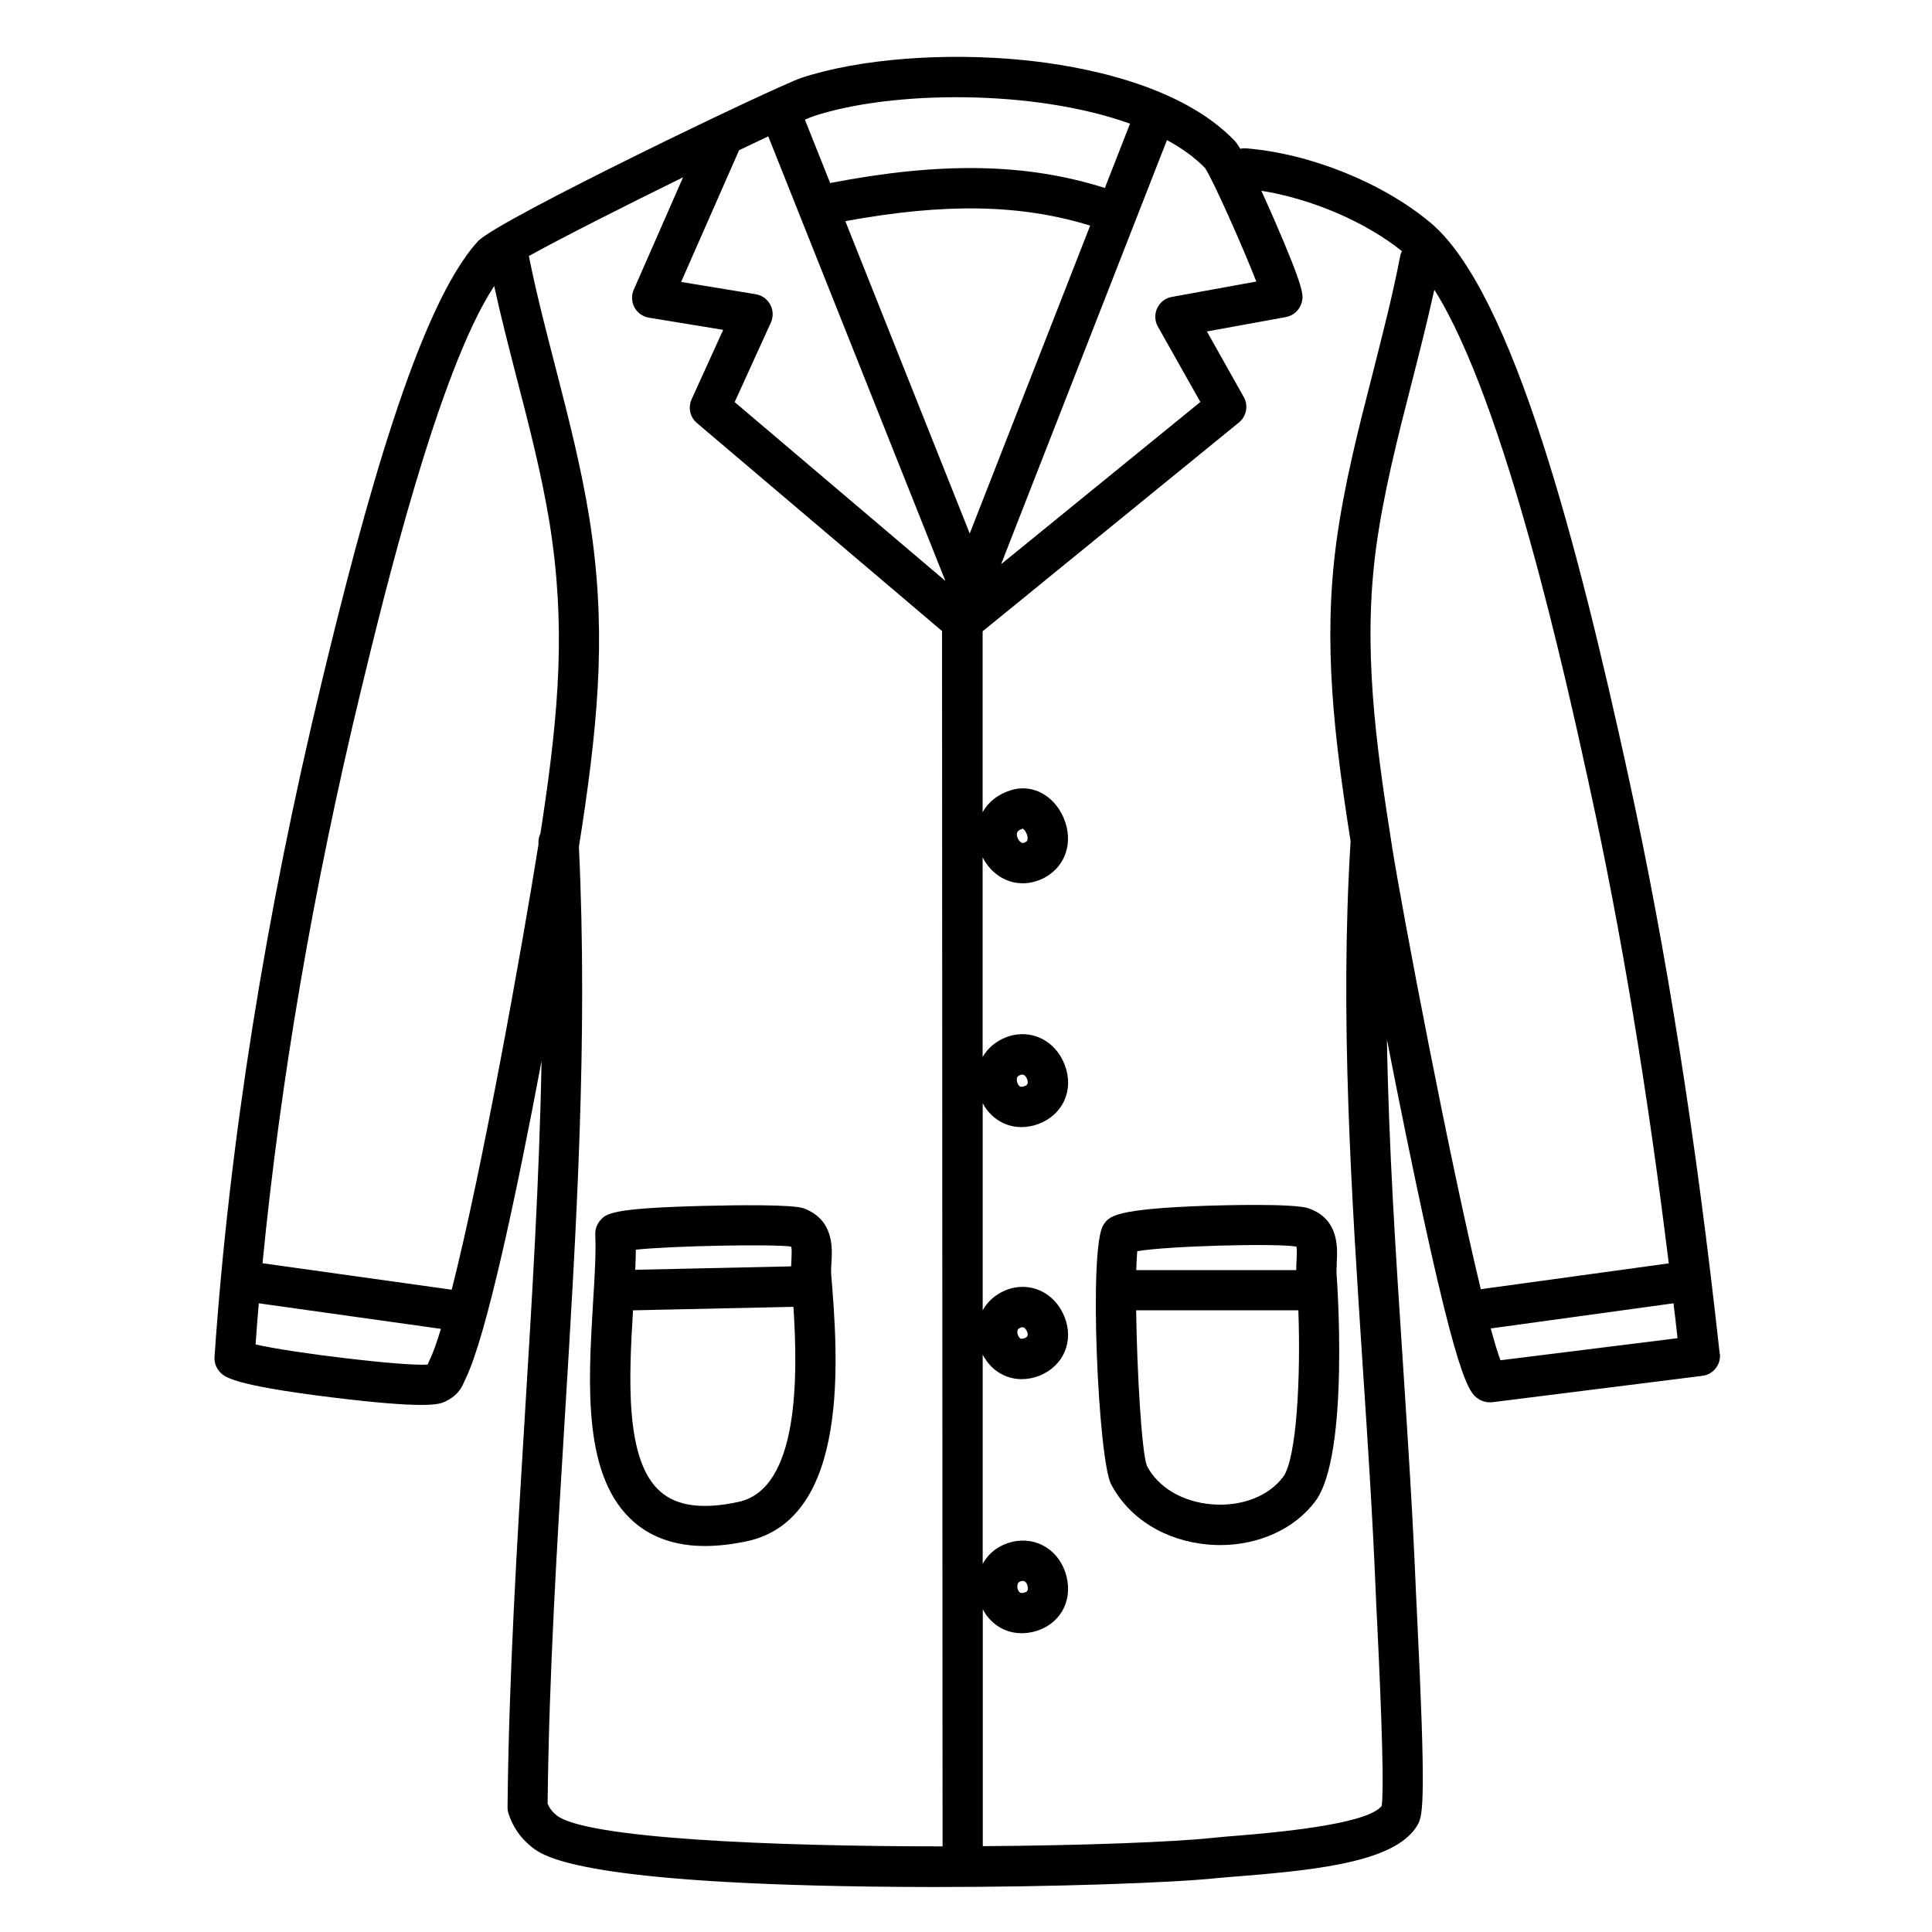 <svg xmlns="http://www.w3.org/2000/svg" xmlns:xlink="http://www.w3.org/1999/xlink" width="100" zoomAndPan="magnify" viewBox="0 0 75 75" height="100" preserveAspectRatio="xMidYMid meet" version="1.2"><defs><clipPath id="d9dcad43d1"><path d="M 8.309 2.008 L 66.809 2.008 L 66.809 73.258 L 8.309 73.258 Z M 8.309 2.008 "/></clipPath></defs><g id="f7e97e8f92"><path style=" stroke:none;fill-rule:nonzero;fill:#000000;fill-opacity:1;" d="M 51.891 49.02 C 51.926 48.43 51.984 47.332 50.809 46.91 C 50.242 46.707 47.449 46.789 46.895 46.805 C 43.242 46.93 43.051 47.215 42.832 47.555 C 42.25 48.438 42.637 56.664 43.129 57.609 C 43.82 58.941 45.234 59.82 46.918 59.961 C 47.066 59.973 47.219 59.98 47.367 59.98 C 48.871 59.98 50.258 59.352 51.059 58.281 C 52.41 56.48 51.891 49.539 51.887 49.469 C 51.879 49.348 51.887 49.191 51.895 49.023 Z M 50.309 48.391 C 50.309 48.391 50.32 48.395 50.324 48.395 C 50.355 48.488 50.34 48.762 50.332 48.93 C 50.324 49.047 50.32 49.176 50.32 49.305 L 44.109 49.305 C 44.117 49.008 44.133 48.758 44.148 48.57 C 45.379 48.363 49.559 48.258 50.309 48.391 Z M 49.809 57.336 C 49.246 58.086 48.188 58.492 47.047 58.398 C 45.902 58.305 44.957 57.738 44.523 56.906 C 44.32 56.383 44.137 53.23 44.105 50.867 L 50.402 50.867 C 50.496 53.41 50.344 56.621 49.809 57.336 Z M 49.809 57.336 "/><path style=" stroke:none;fill-rule:nonzero;fill:#000000;fill-opacity:1;" d="M 32.266 49.461 C 32.258 49.332 32.266 49.176 32.277 49.008 C 32.312 48.43 32.371 47.352 31.207 46.91 C 30.785 46.75 28.602 46.781 27.34 46.812 C 23.684 46.902 23.516 47.113 23.281 47.402 C 23.16 47.551 23.102 47.734 23.109 47.926 C 23.141 48.664 23.082 49.605 23.02 50.602 C 22.832 53.773 22.613 57.363 24.625 59.098 C 25.336 59.707 26.254 60.016 27.371 60.016 C 27.867 60.016 28.41 59.953 28.992 59.832 C 33.031 58.965 32.52 52.598 32.273 49.539 Z M 30.699 48.395 L 30.711 48.395 C 30.746 48.48 30.73 48.754 30.723 48.918 C 30.719 48.992 30.715 49.078 30.711 49.16 L 24.66 49.293 C 24.672 49.023 24.68 48.762 24.684 48.512 C 26.098 48.363 29.961 48.289 30.703 48.391 Z M 28.664 58.305 C 27.281 58.602 26.293 58.473 25.648 57.914 C 24.25 56.715 24.414 53.508 24.574 50.867 L 30.801 50.73 C 30.977 53.438 31.023 57.801 28.664 58.305 Z M 28.664 58.305 "/><g clip-rule="nonzero" clip-path="url(#d9dcad43d1)"><path style=" stroke:none;fill-rule:nonzero;fill:#000000;fill-opacity:1;" d="M 66.758 52.547 C 65.84 44.172 64.688 36.883 63.242 30.266 L 63.184 29.996 C 61.316 21.465 58.762 11.324 55.516 8.633 C 53.66 7.086 50.852 5.957 48.367 5.758 C 48.293 5.754 48.219 5.758 48.148 5.777 C 48.059 5.629 47.984 5.52 47.922 5.457 C 45.801 3.254 41.922 2.559 39.801 2.34 C 36.691 2.023 33.367 2.281 31.129 3.016 C 30.16 3.332 19.324 8.539 18.562 9.359 C 16.234 11.871 14.105 19.773 12.512 26.383 L 12.492 26.465 C 10.305 35.527 8.902 44.344 8.328 52.672 C 8.312 52.883 8.383 53.086 8.52 53.242 C 8.703 53.449 8.977 53.762 12.848 54.242 C 14.688 54.469 15.738 54.539 16.352 54.539 C 17 54.539 17.164 54.461 17.262 54.418 C 17.711 54.203 17.875 53.977 18.023 53.637 C 18.039 53.602 18.055 53.566 18.074 53.523 C 18.887 51.863 20.066 46.27 21.023 41.188 C 20.938 45.801 20.652 50.418 20.375 54.938 C 20.07 59.922 19.754 65.07 19.703 70.152 C 19.703 70.238 19.715 70.324 19.742 70.406 C 19.914 70.934 20.211 71.359 20.645 71.703 C 21.07 72.039 22.379 73.074 33.59 73.234 C 34.461 73.246 35.348 73.254 36.227 73.254 C 40.945 73.254 45.555 73.09 47.266 72.906 C 47.516 72.883 47.832 72.855 48.203 72.828 C 51.355 72.574 54.254 72.23 55.039 70.828 C 55.25 70.457 55.352 69.727 55.012 62.742 C 54.992 62.344 54.977 62.031 54.969 61.852 C 54.848 58.852 54.648 55.805 54.457 52.855 C 54.188 48.746 53.91 44.547 53.84 40.352 C 54.082 41.586 54.336 42.871 54.594 44.121 C 56.566 53.75 57.027 54.059 57.398 54.309 C 57.527 54.395 57.68 54.438 57.832 54.438 C 57.863 54.438 57.898 54.438 57.93 54.434 L 66.086 53.41 C 66.508 53.359 66.812 52.973 66.766 52.551 Z M 48.766 10.93 L 45.488 11.527 C 45.238 11.57 45.031 11.734 44.922 11.965 C 44.816 12.191 44.824 12.461 44.949 12.68 L 46.598 15.605 L 38.863 21.902 L 45.301 5.438 C 45.875 5.75 46.379 6.109 46.777 6.52 C 47.07 6.941 48.254 9.602 48.77 10.93 Z M 29.902 11.828 C 29.785 11.609 29.582 11.465 29.34 11.422 L 26.441 10.945 L 28.691 5.832 C 29.098 5.637 29.477 5.457 29.824 5.293 L 36.699 22.551 L 28.52 15.609 L 29.926 12.52 C 30.023 12.301 30.02 12.043 29.902 11.828 Z M 32.816 8.586 C 36.672 7.875 39.629 7.926 42.32 8.758 L 37.645 20.711 Z M 43.867 4.801 L 42.891 7.297 C 39.844 6.332 36.543 6.273 32.227 7.105 L 31.246 4.645 C 31.406 4.574 31.535 4.527 31.613 4.5 C 34.609 3.52 40.109 3.449 43.867 4.801 Z M 14.008 26.832 L 14.027 26.746 C 14.871 23.254 17.008 14.406 19.184 11.105 C 19.449 12.309 19.758 13.508 20.059 14.676 C 20.539 16.523 21.031 18.438 21.336 20.316 C 21.965 24.25 21.707 27.531 21.055 31.863 C 21.031 32.016 21.004 32.188 20.977 32.363 C 20.926 32.473 20.898 32.598 20.902 32.723 C 20.902 32.746 20.902 32.77 20.902 32.793 C 20.27 36.758 18.723 45.402 17.535 50.066 L 10.191 49.039 C 10.887 41.914 12.164 34.465 14.004 26.836 Z M 16.598 52.973 C 15.66 53.039 11.359 52.523 9.922 52.191 C 9.957 51.66 10 51.129 10.047 50.594 L 17.117 51.586 C 16.953 52.121 16.801 52.551 16.664 52.828 C 16.641 52.879 16.617 52.926 16.598 52.973 Z M 21.605 70.469 C 21.445 70.34 21.336 70.199 21.258 70.02 C 21.312 65.023 21.625 59.941 21.926 55.031 C 22.371 47.777 22.828 40.273 22.473 32.871 C 22.523 32.535 22.566 32.273 22.594 32.098 C 23.273 27.609 23.535 24.203 22.871 20.066 C 22.555 18.109 22.055 16.164 21.57 14.281 C 21.199 12.855 20.82 11.387 20.531 9.941 C 20.531 9.941 20.531 9.938 20.531 9.938 C 21.816 9.227 24.25 7.996 26.516 6.883 L 24.602 11.246 C 24.504 11.465 24.516 11.719 24.629 11.934 C 24.746 12.145 24.953 12.293 25.188 12.332 L 28.074 12.805 L 26.848 15.5 C 26.703 15.82 26.785 16.195 27.055 16.422 L 36.57 24.496 L 36.59 71.676 C 29.984 71.676 22.746 71.371 21.602 70.469 Z M 53.629 70.113 C 53.23 70.609 51.363 70.992 48.07 71.258 C 47.688 71.289 47.355 71.316 47.094 71.344 C 45.516 71.512 42.043 71.641 38.152 71.668 L 38.152 62.469 C 38.227 62.617 38.32 62.754 38.438 62.875 C 38.762 63.219 39.191 63.402 39.656 63.402 C 39.805 63.402 39.953 63.383 40.109 63.348 C 41.102 63.109 41.648 62.211 41.406 61.215 C 41.168 60.211 40.258 59.625 39.293 59.855 C 38.781 59.977 38.379 60.285 38.148 60.711 L 38.148 52.586 C 38.266 52.812 38.426 53.016 38.625 53.176 C 38.926 53.414 39.285 53.539 39.66 53.539 C 39.883 53.539 40.109 53.496 40.34 53.41 C 41.281 53.035 41.699 52.078 41.328 51.129 C 40.953 50.172 39.98 49.719 39.062 50.078 C 38.656 50.238 38.344 50.516 38.148 50.863 L 38.148 42.824 C 38.254 43.031 38.402 43.215 38.582 43.367 C 38.895 43.625 39.262 43.754 39.652 43.754 C 39.863 43.754 40.086 43.715 40.301 43.637 C 41.262 43.281 41.699 42.32 41.34 41.359 C 40.984 40.387 40.012 39.914 39.078 40.258 C 38.664 40.414 38.348 40.684 38.145 41.031 L 38.145 33.281 C 38.285 33.551 38.48 33.793 38.727 33.969 C 39.023 34.184 39.359 34.289 39.707 34.289 C 39.988 34.289 40.273 34.215 40.543 34.074 C 41.371 33.633 41.684 32.684 41.293 31.758 C 40.922 30.871 40.062 30.414 39.242 30.676 C 38.742 30.832 38.363 31.133 38.145 31.531 L 38.145 24.508 L 48.094 16.402 C 48.391 16.16 48.469 15.742 48.281 15.41 L 46.852 12.867 L 49.918 12.309 C 50.223 12.254 50.465 12.02 50.539 11.719 C 50.598 11.465 50.648 11.246 49.449 8.488 C 49.273 8.086 49.113 7.727 48.965 7.406 C 50.895 7.711 52.996 8.602 54.422 9.75 C 54.391 9.812 54.367 9.875 54.355 9.945 C 54.062 11.465 53.664 13.008 53.285 14.504 C 52.738 16.633 52.172 18.84 51.875 21.066 C 51.348 24.996 51.801 28.656 52.43 32.66 C 52.008 39.438 52.461 46.305 52.895 52.949 C 53.09 55.887 53.289 58.926 53.41 61.906 C 53.414 62.086 53.43 62.402 53.453 62.809 C 53.66 67.066 53.723 69.52 53.637 70.113 Z M 39.504 61.496 C 39.516 61.453 39.543 61.406 39.656 61.375 C 39.672 61.375 39.688 61.371 39.703 61.371 C 39.824 61.371 39.875 61.496 39.891 61.578 C 39.938 61.781 39.832 61.805 39.746 61.828 C 39.625 61.859 39.594 61.824 39.57 61.801 C 39.504 61.734 39.473 61.594 39.504 61.5 Z M 39.496 51.668 C 39.5 51.633 39.508 51.582 39.625 51.535 C 39.648 51.523 39.668 51.523 39.688 51.523 C 39.789 51.523 39.848 51.637 39.871 51.695 C 39.941 51.879 39.848 51.918 39.766 51.949 C 39.652 51.992 39.617 51.965 39.598 51.949 C 39.527 51.891 39.48 51.762 39.496 51.664 Z M 39.477 41.863 C 39.484 41.816 39.5 41.77 39.617 41.727 C 39.641 41.719 39.66 41.715 39.68 41.715 C 39.793 41.715 39.852 41.84 39.875 41.898 C 39.945 42.098 39.844 42.137 39.758 42.168 C 39.641 42.211 39.602 42.18 39.578 42.164 C 39.504 42.102 39.457 41.973 39.477 41.867 Z M 39.48 32.348 C 39.484 32.316 39.5 32.234 39.703 32.168 C 39.762 32.195 39.875 32.34 39.891 32.512 C 39.902 32.645 39.852 32.668 39.809 32.691 C 39.711 32.746 39.672 32.727 39.629 32.695 C 39.527 32.625 39.457 32.465 39.477 32.348 Z M 54.035 32.836 C 53.395 28.793 52.902 25.133 53.418 21.277 C 53.707 19.141 54.258 16.98 54.793 14.895 C 55.098 13.699 55.41 12.473 55.68 11.246 C 58.449 15.637 60.812 26.461 61.66 30.332 L 61.719 30.605 C 62.938 36.184 63.945 42.242 64.781 49.043 L 57.484 50.047 C 56.266 44.996 54.441 35.414 54.035 32.84 Z M 58.25 52.809 C 58.145 52.527 58.012 52.102 57.871 51.57 L 64.965 50.594 C 65.02 51.039 65.074 51.492 65.121 51.949 L 58.25 52.805 Z M 58.25 52.809 "/></g></g></svg>
